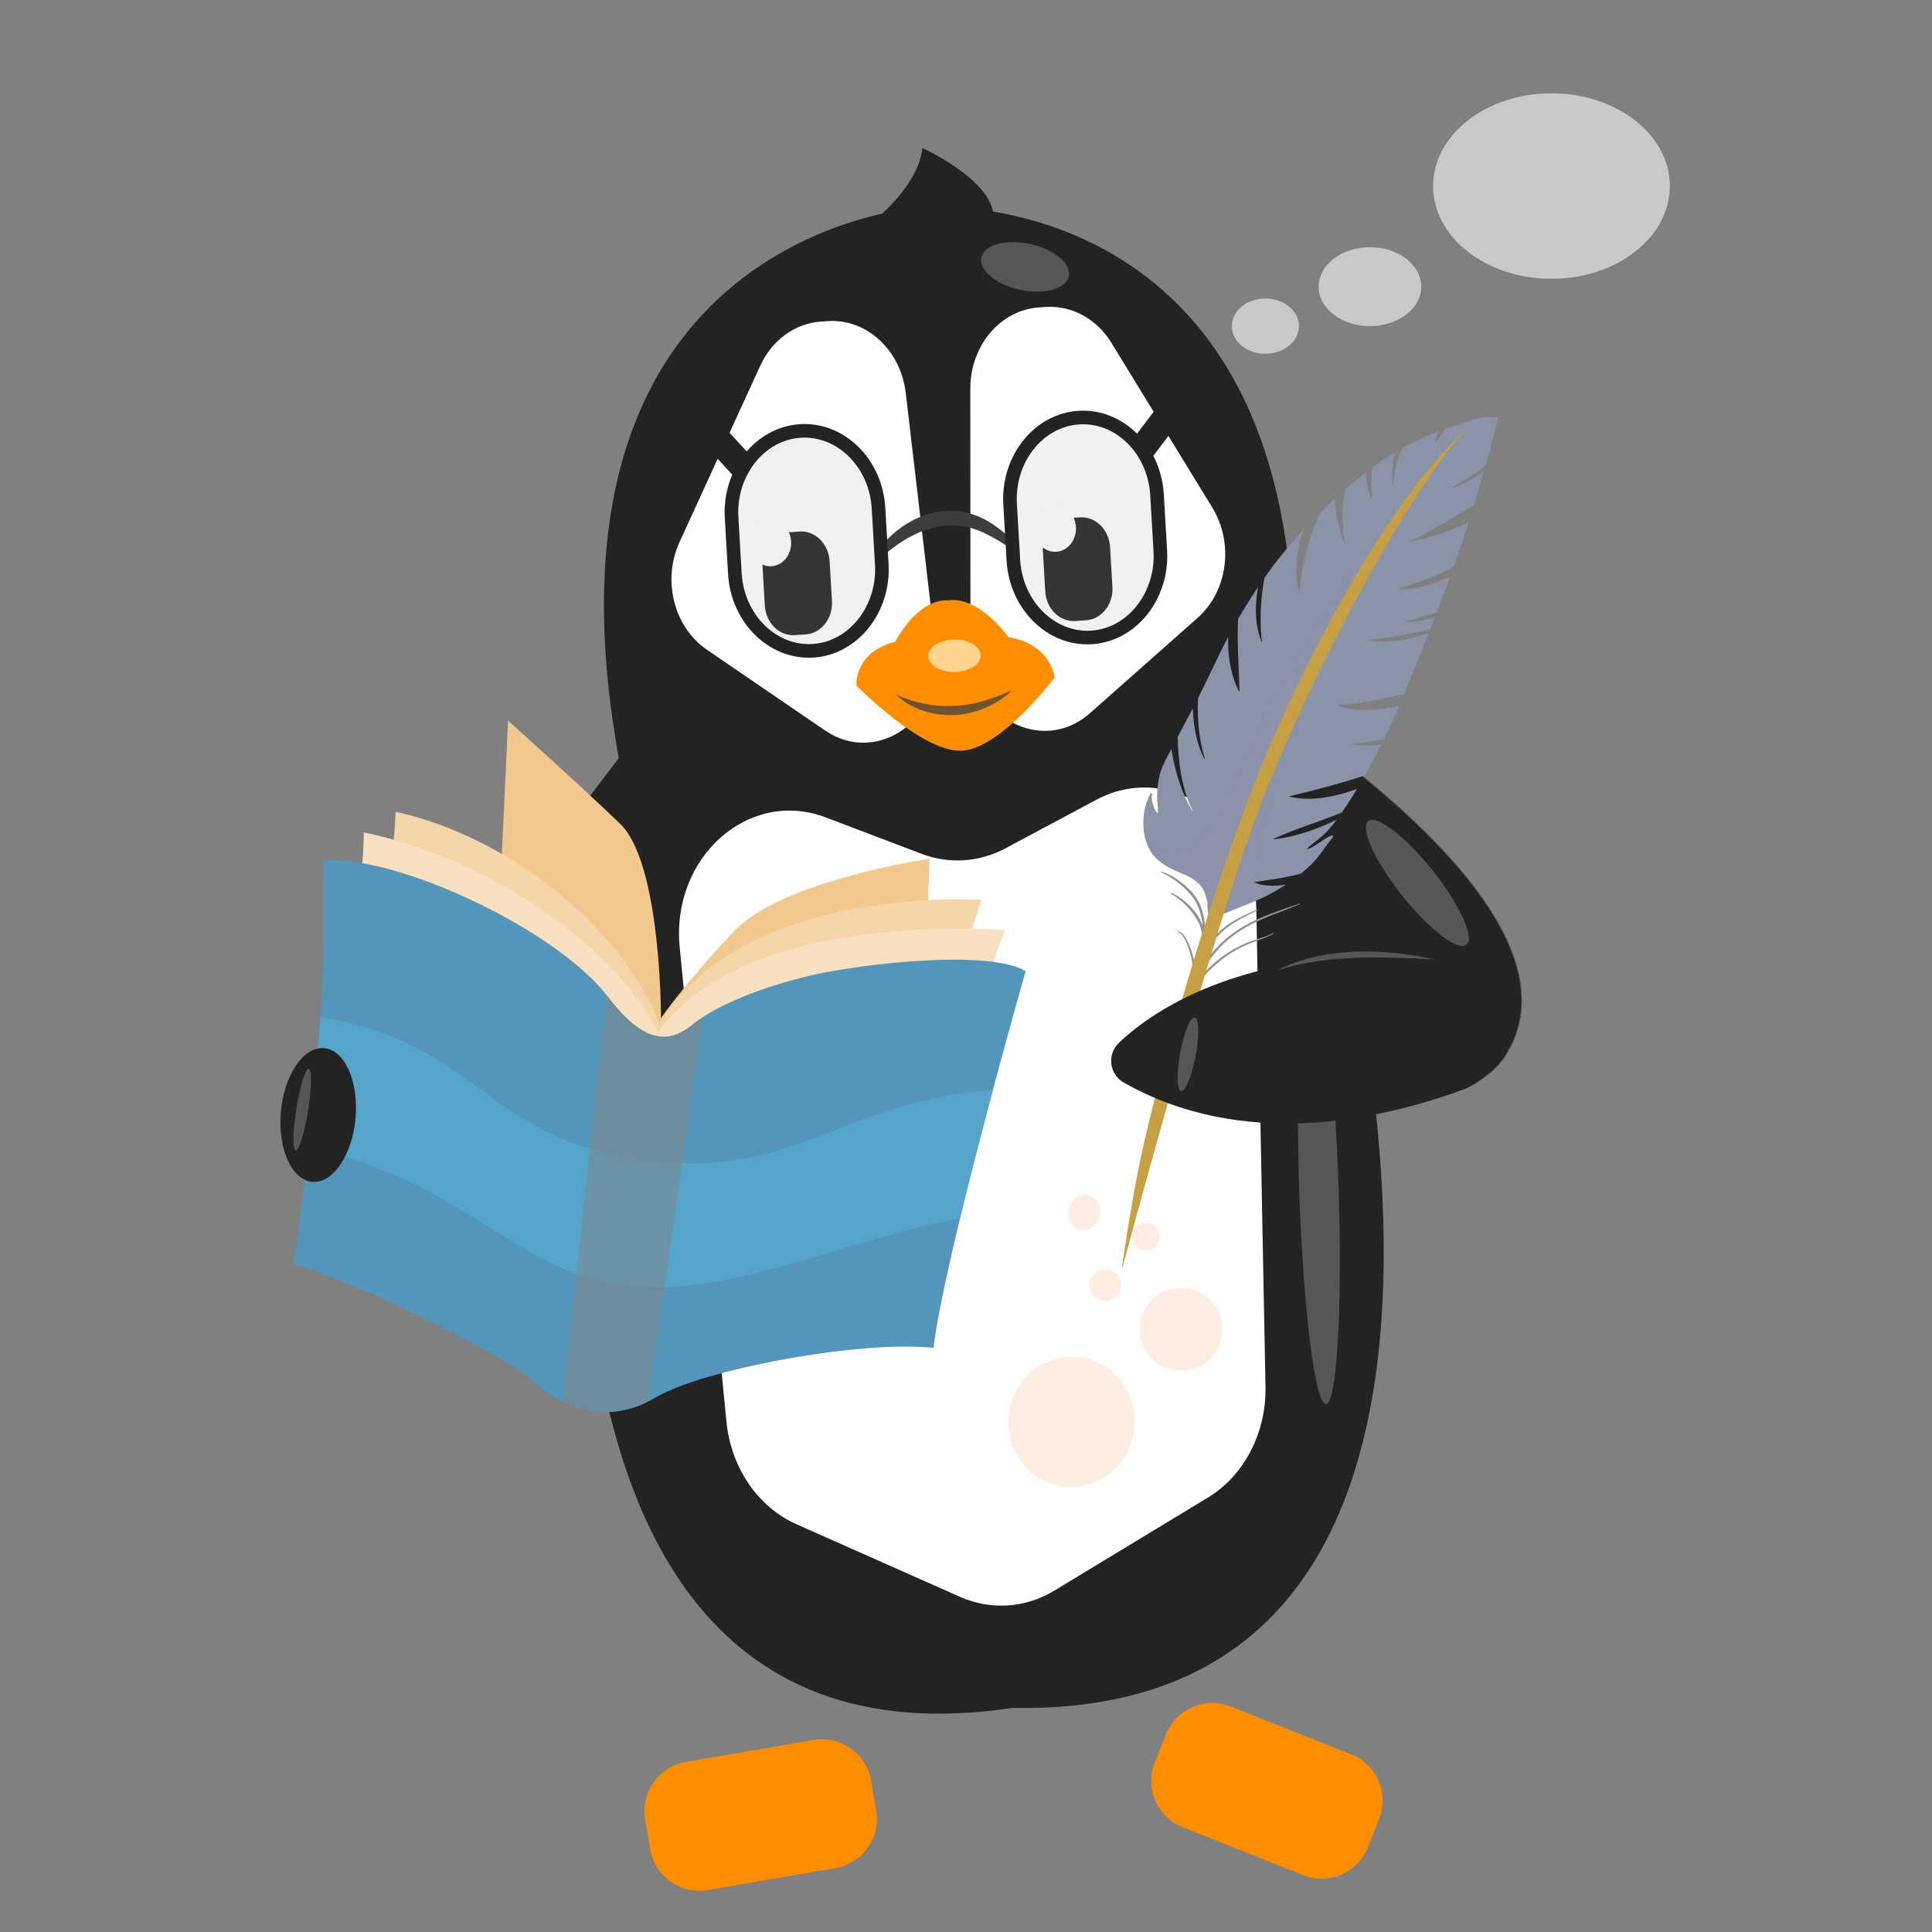 <?xml version="1.0" encoding="utf-8"?>
<!-- Generator: Adobe Illustrator 28.0.0, SVG Export Plug-In . SVG Version: 6.00 Build 0)  -->
<svg version="1.1" id="Шар_1" xmlns="http://www.w3.org/2000/svg" xmlns:xlink="http://www.w3.org/1999/xlink" x="0px"
     y="0px"
     viewBox="0 0 512 512" style="enable-background:new 0 0 512 512;" xml:space="preserve">
<rect x="0" y="0" width="512" height="512" fill="#808080" stroke="none"/>
<style type="text/css">
	.st0{fill:#161311;}
	.st1{fill:#232323;}
	.st2{fill:#232323;stroke:#565656;stroke-width:0.2;stroke-miterlimit:10;}
	.st3{fill:#FFFFFF;}
	.st4{fill:#3D3D3D;}
	.st5{fill:#F1F1F1;stroke:#232323;stroke-width:3.605;stroke-miterlimit:10;}
	.st6{fill:#353535;}
	.st7{fill:#F1F1F1;}
	.st8{fill:#565656;}
	.st9{fill:#F1F1F1;stroke:#232323;stroke-width:6.987;stroke-miterlimit:10;}
	.st10{fill:#FF8D00;}
	.st11{fill:#FFD48F;}
	.st12{fill:#FFEDE1;}
	.st13{fill:#705232;}
	.st14{fill:#F1C88D;}
	.st15{fill:#F5D6AB;}
	.st16{fill:#F8E1C1;}
	.st17{clip-path:url(#path39922_00000111174513176563160660000007165661051715788219_);fill:#55A4C9;}
	.st18{opacity:0.66;fill:#768892;}
	.st19{fill:#8B93A9;}
	.st20{opacity:0.54;fill:#8B93A9;}
	.st21{fill:#8E9092;}
	.st22{fill:#C79F44;}
	.st23{fill:#C9C9C9;}
</style>
    <g>
	<path class="st0" d="M184.23,8"/>
        <g>
		<path class="st1" d="M239.82,238.57c-0.12,0.07-0.24,0.16-0.36,0.23c-5.05,3.24-9.98,6.35-14.79,9.32h-0.01
			c-13.66,8.44-26.36,15.79-38.18,22.2c-7.4,4.03-14.46,7.68-21.18,10.98c-2.16,1.07-4.3,2.1-6.39,3.1
			c-0.02,0.01-0.05,0.03-0.07,0.03c-0.4,0.2-0.78,0.38-1.17,0.55h-0.01l-42.76-24.82c1.08-1.15,2.14-2.31,3.2-3.47
			c5.08-5.54,9.99-11.14,14.63-16.59v-0.01c1.21-1.42,2.39-2.81,3.57-4.21c1.5-1.78,2.95-3.53,4.37-5.26
			c6.13-7.45,11.57-14.35,16.05-20.15v-0.01c8.04-10.43,12.93-17.3,12.93-17.3l58.66,37.96L239.82,238.57z"/>
            <g>
			<line class="st1" x1="256.73" y1="235.27" x2="361.47" y2="282.77"/>
		</g>
            <path class="st2" d="M315.43,183.54c6.8-1.75,14.02-0.55,19.88,3.32c23.92,15.81,83.53,59.61,64.14,92.1
			c-2.82,4.73-6.7,7.56-11.3,8.8c-26.07,7.05-75.49-36.52-89.6-70.93C292.87,202.97,300.91,187.28,315.43,183.54L315.43,183.54z"/>
            <path class="st1" d="M268.26,452.62C106.3,476.94,164.18,201.93,164.18,201.93C138,60.55,244.87,54.84,244.89,54.83
			c0,0,106.73-8.19,97.3,135.51C342.19,190.35,431.83,455.75,268.26,452.62"/>
            <g>
			<path class="st3" d="M218.58,193.54l-31.25-21.36c-8.72-5.96-11.89-18.37-7.27-28.47l21.41-46.78
				c3.12-6.81,9.24-11.26,16.12-11.71l1.82-0.12c10.26-0.67,19.28,7.65,20.62,19.02l8.01,68.26
				C250.16,190.47,232.56,203.11,218.58,193.54z"/>
		</g>
            <g>
			<path class="st3" d="M288.89,188.97l28.51-25.25c7.96-7.05,9.65-19.77,3.88-29.19l-26.73-43.65c-3.89-6.36-10.49-9.98-17.36-9.53
				l-1.82,0.12c-10.26,0.67-18.24,10.1-18.23,21.55l0.04,68.77C257.19,190.01,276.13,200.27,288.89,188.97z"/>
		</g>
            <g>
			<path class="st4" d="M228.92,152.19c5.74-13.34,21.23-22.28,34.5-13.05c3.88,2.63,6.96,6.08,9.24,9.96
				c-3.5-2.81-7-5.47-10.78-7.32C249.25,135.01,237.72,142.84,228.92,152.19L228.92,152.19z"/>
		</g>
            <path class="st5" d="M215.49,172.46L215.49,172.46c-10.71,0.7-20.04-8.49-20.74-20.42l-0.87-14.87
			c-0.7-11.93,7.49-22.26,18.19-22.96h0c10.71-0.7,20.04,8.49,20.74,20.42l0.87,14.87c0.16,2.79-0.16,5.5-0.89,8.01
			C230.42,165.74,223.69,171.93,215.49,172.46z"/>
            <path class="st5" d="M289.3,168.92L289.3,168.92c-10.71,0.7-20.04-8.49-20.74-20.42l-0.87-14.87
			c-0.7-11.93,7.49-22.26,18.19-22.96l0,0c10.71-0.7,20.04,8.49,20.74,20.42l0.87,14.87c0.16,2.79-0.16,5.5-0.89,8.01
			C304.23,162.2,297.51,168.39,289.3,168.92z"/>
            <g>
			<path class="st6" d="M287.83,164.38l-2.89,0.19c-4.1,0.27-7.67-3.26-7.94-7.85l-0.62-10.6c-0.27-4.58,2.87-8.55,6.97-8.82
				l2.89-0.19c4.1-0.27,7.67,3.26,7.94,7.85l0.62,10.6C295.07,160.15,291.93,164.12,287.83,164.38z"/>

                <ellipse transform="matrix(1 -0.033 0.033 1 -4.422 9.192)" class="st7" cx="279.37"
                         cy="140.05" rx="5.57" ry="6.21"/>
		</g>
            <g>
			<path class="st6" d="M213.51,168.13l-2.89,0.19c-4.1,0.27-7.67-3.26-7.94-7.85l-0.62-10.6c-0.27-4.58,2.87-8.55,6.97-8.82
				l2.89-0.19c4.1-0.27,7.67,3.26,7.94,7.85l0.62,10.6C220.74,163.89,217.61,167.86,213.51,168.13z"/>

                <ellipse transform="matrix(1 -0.033 0.033 1 -4.586 6.732)" class="st7" cx="203.93"
                         cy="143.86" rx="5.57" ry="6.21"/>
		</g>
            <path class="st3" d="M254.39,423.17c8.16,3.62,17.32,3.03,25-1.63c11.47-6.95,28.41-17.21,40.72-24.67
			c9.62-5.83,15.49-17.14,15.26-29.37l-2.43-126.36c-0.46-23.98-23.07-39.53-42.43-29.18l-24.05,12.85
			c-6.95,3.71-14.94,4.23-22.27,1.45c-6.89-2.62-16.02-6.08-25.37-9.64c-20.42-7.76-41.05,10.61-38.69,34.46l12.39,125.71
			c1.2,12.17,8.36,22.63,18.59,27.17L254.39,423.17"/>

            <ellipse transform="matrix(0.211 -0.977 0.977 0.211 145.291 321.35)" class="st8" cx="271.77"
                     cy="70.64" rx="6.21" ry="11.85"/>
            <line class="st9" x1="302.52" y1="119.13" x2="312.01" y2="106.63"/>
            <line class="st9" x1="197.32" y1="124.17" x2="186.68" y2="112.63"/>
            <path class="st1" d="M223.69,64.61c0,0,19.31-12.1,20.77-25.37c0,0,20.33,9.18,18.73,19.42
			C261.58,68.89,223.69,64.61,223.69,64.61z"/>
            <g>
			<path class="st10" d="M251.35,159.09c-8.32-0.46-14.1,10.97-14.1,10.97c-11.04,2.85-10.29,11.62-10.29,11.62
				s17.33,17.7,27.83,17.27c10.5-0.43,24.67-19.4,24.67-19.4s-0.76-8.77-12.21-10.71C267.25,168.84,259.54,157.95,251.35,159.09"/>
		</g>

            <ellipse transform="matrix(1 -0.012 0.012 1 -2.069 3.051)" class="st11" cx="252.94" cy="173.77"
                     rx="6.94" ry="4.31"/>

            <ellipse transform="matrix(1 -0.033 0.033 1 -10.096 11.565)" class="st8" cx="349.22"
                     cy="315.06" rx="5.23" ry="56.99"/>
            <g>
			<path class="st6" d="M168.73,226.83c-6.49,14.93-9.75,30.87-10.71,47.08C155.56,257.88,159.26,240.1,168.73,226.83L168.73,226.83
				z"/>
		</g>

            <ellipse transform="matrix(0.137 -0.991 0.991 0.137 -128.264 606.346)" class="st12" cx="283.71"
                     cy="376.75" rx="17.26" ry="16.73"/>
            <circle class="st12" cx="312.95" cy="352.28" r="10.98"/>
            <circle class="st12" cx="292.92" cy="340.55" r="4.18"/>
            <circle class="st12" cx="303.66" cy="327.78" r="3.66"/>

            <ellipse transform="matrix(0.137 -0.991 0.991 0.137 -70.349 561.84)" class="st12" cx="287.13"
                     cy="321.28" rx="4.71" ry="4.18"/>
            <g>
			<path class="st13" d="M237.44,184.05c7.89,3.67,16.91,4.02,25.04,1.12c1.91-0.58,3.82-1.47,5.71-2.15
				c-1.04,0.9-2.12,1.78-3.28,2.56c-0.67,0.37-2.08,1.22-2.74,1.55c-0.95,0.39-1.98,0.83-2.94,1.19c-0.73,0.18-2.37,0.67-3.08,0.81
				C249.64,190.31,242.25,188.76,237.44,184.05L237.44,184.05z"/>
		</g>
            <path class="st10" d="M187.56,500.88l33.88-5.84c7.14-1.23,11.99-8.08,10.76-15.23l-1.36-7.94c-1.23-7.16-8.09-12.01-15.24-10.77
			l-33.88,5.84c-7.14,1.23-11.99,8.08-10.76,15.23l1.36,7.94C173.54,497.26,180.4,502.11,187.56,500.88z"/>
            <path class="st10" d="M313.42,484.24l31.96,12.68c6.74,2.67,14.44-0.65,17.12-7.39l2.98-7.48c2.68-6.75-0.64-14.46-7.4-17.14
			l-31.96-12.68c-6.74-2.67-14.44,0.65-17.12,7.39l-2.98,7.48C303.34,473.85,306.67,481.57,313.42,484.24z"/>
            <g>
			<path class="st1" d="M268.26,452.62"/>
		</g>
            <g>
			<path class="st3" d="M254.39,423.17"/>
		</g>
            <g id="g53033" transform="matrix(-1.098,0.027,-0.023,-0.938,804.217,548.744)">
			<path id="path44130" class="st14" d="M501.4,342.28c-0.19,1.21-0.76,14.53-0.76,14.53s35.52-5.03,47.45-18.99
				s18.25-24.14,18.25-24.14s-1.03,43.64,8.7,55.15c9.72,11.51,26.42,29.89,26.42,29.89l3.61-59.34l-32.34-42.12l-16.99,0.65
				L501.4,342.28z"/>
                <path id="path43571" class="st15" d="M494.34,325.03l-6,19.82c0,0,57.58,6.24,78.4-32.94c7.28,25.19,33.44,53.55,62.4,61.87
				c0.72-14.59,4-32.55,4-32.55l-63.77-53.32L494.34,325.03z"/>
                <path class="st16" d="M482.86,336.15l5.93-17.72l70.58-26.77l9.93-3.77l0.04,0.03l0.39,0.27l12.26,8.8l0.94,0.68l0.01,0
				l38.39,27.54l18.97,13.63c0,0-3.03,16.14-3.38,29.33c-2.42-0.67-4.82-1.43-7.19-2.3c-8.96-3.24-17.59-7.83-25.48-13.25
				c-1-0.67-1.97-1.37-2.94-2.08c-16.22-11.84-28.92-27.08-34.15-41.01c-9.94,16.03-28.72,22.92-46.05,25.7l-0.01,0
				c-4.42,0.71-8.74,1.15-12.8,1.41c-6.89,0.44-13.01,0.35-17.52,0.12C485.87,336.52,482.86,336.15,482.86,336.15z"/>
                <g>
				<defs>
					<path id="path39922_00000060030482491862040710000001340006715220683138_" d="M478.1,324.39c0,0,20.99-78.57,24.46-105.73
						c17.25,2.75,55.54-4.36,67.39-12.11c11.85-7.74,22.48-2.31,29.21,5.37c6.73,7.68,41.36,28.89,57.21,34.85
						c-8.59,59.13-9.77,95.63-9.39,113.8c-18.19,1.03-56.1-21.39-67.84-40.31c-6.81-10.98-13.01-15.41-20.27-8.73
						c-7.26,6.68-21.2,11.37-29.55,13.3C517.26,327.63,486.79,330.9,478.1,324.39L478.1,324.39z"/>
				</defs>
                    <use xlink:href="#path39922_00000060030482491862040710000001340006715220683138_"
                         style="overflow:visible;fill:#5496BA;"/>
                    <clipPath id="path39922_00000085216578746078396290000007338512961764617397_">
					<use xlink:href="#path39922_00000060030482491862040710000001340006715220683138_"
                         style="overflow:visible;"/>
				</clipPath>
                    <path style="clip-path:url(#path39922_00000085216578746078396290000007338512961764617397_);fill:#55A4C9;"
                          d="M669.13,283.5
					c-53.47-8.18-62.73-40.6-93.56-45.32c-30.84-4.72-72.51,22.67-97.29,16.99l-10.32,35.32c53.28,5.83,61.39-24.91,104.11-16.6
					c42.72,8.31,37.98,41.05,92.22,44.47C718.53,321.77,669.13,283.5,669.13,283.5z"/>
			</g>
                <path id="path41833" class="st18" d="M579.32,320.52c-0.06-0.09-0.12-0.17-0.17-0.26c-6.81-10.98-13.01-15.41-20.27-8.73
				c-0.81,0.74-1.71,1.46-2.66,2.15l15.52-108.2c7.69-4.22,14.8-3.02,20.56,0.54L579.32,320.52z"/>
		</g>

            <ellipse transform="matrix(0.089 -0.996 0.996 0.089 -217.581 353.2)" class="st1" cx="84.36"
                     cy="295.58" rx="17.78" ry="9.93"/>

            <ellipse transform="matrix(0.159 -0.987 0.987 0.159 -222.847 326.434)" class="st8" cx="80.17"
                     cy="294.02" rx="10.98" ry="1.57"/>
            <g>
			<path class="st19" d="M392.92,110.52c-0.56,0.18-1.13,0.37-1.69,0.53c-2.37,0.68-4.73,1.39-7.06,2.18
				c-0.36,0.12-0.72,0.25-1.08,0.37c-0.1,0.14-0.2,0.28-0.3,0.42c-0.77,1.09-1.52,2.22-2.38,3.24c-0.05,0.06-0.14,0-0.12-0.07
				c0.13-0.51,0.26-1.02,0.4-1.53c0.12-0.44,0.25-0.88,0.38-1.32c-3.31,1.26-6.52,2.73-9.61,4.48c-0.36,0.88-0.68,1.78-0.97,2.7
				c-0.37,1.2-0.67,2.43-0.87,3.67c-0.2,1.23-0.31,2.47-0.31,3.72c0,0.08-0.13,0.1-0.14,0.02c-0.12-0.71-0.19-1.42-0.21-2.14
				c-0.03-1.27,0.08-2.54,0.21-3.8c0.11-1,0.24-2.01,0.32-3.01c-1.99,1.21-3.91,2.52-5.78,3.89c-0.09,0.74-0.15,1.49-0.19,2.23
				c-0.06,1.07-0.07,2.14-0.06,3.21c0.01,0.95,0.05,1.9,0.09,2.86c0,0.09-0.11,0.09-0.14,0.02c-0.35-0.88-0.64-1.79-0.86-2.71
				c-0.34-1.39-0.55-2.82-0.63-4.25c-1.87,1.45-3.69,2.96-5.47,4.53c-0.15,0.82-0.27,1.65-0.37,2.48c-0.16,1.3-0.25,2.61-0.28,3.92
				c-0.03,1.31,0,2.62,0.11,3.93c0.11,1.33,0.29,2.65,0.55,3.96c0.02,0.09-0.11,0.12-0.14,0.04c-0.05-0.14-0.1-0.27-0.15-0.41
				c-0.41-1.12-0.79-2.27-1.11-3.42c-0.33-1.18-0.61-2.37-0.82-3.58c-0.22-1.22-0.37-2.45-0.45-3.68c-0.02-0.27-0.03-0.53-0.04-0.8
				c-1.3,1.2-2.58,2.41-3.84,3.64c-0.28,0.59-0.54,1.19-0.8,1.79c-0.87,2.04-1.63,4.13-2.27,6.26c-0.64,2.13-1.16,4.29-1.56,6.48
				c-0.41,2.23-0.71,4.49-0.9,6.75c-0.01,0.08-0.12,0.1-0.14,0.02c-0.44-1.86-0.68-3.76-0.71-5.67c-0.05-3.29,0.54-6.55,1.49-9.69
				c0.15-0.5,0.31-1,0.48-1.49c-3.77,4-7.21,8.3-10.38,12.79c-0.27,1.42-0.49,2.85-0.66,4.28c-0.25,2.17-0.37,4.35-0.38,6.53
				c0,2.03,0.1,4.06,0.33,6.08c0.01,0.09-0.12,0.09-0.14,0.02c-0.53-1.4-0.92-2.84-1.15-4.32c-0.41-2.55-0.37-5.14-0.08-7.69
				c0.09-0.79,0.2-1.58,0.33-2.37c-1.01,1.5-1.99,3.02-2.94,4.55c-0.79,1.27-1.56,2.56-2.31,3.85c-0.02,0.41-0.04,0.82-0.06,1.23
				c-0.07,1.99-0.06,3.97-0.01,5.96c0.05,1.99,0.13,3.98,0.22,5.98c0.08,2.01,0.16,4.01,0.2,6.02c0,0.07-0.1,0.1-0.13,0.04
				c-0.1-0.2-0.2-0.4-0.29-0.6c-0.75-1.61-1.31-3.3-1.72-5.02c-0.42-1.77-0.68-3.58-0.79-5.4c-0.07-1.13-0.09-2.25-0.07-3.38
				c-0.73,1.38-1.44,2.77-2.13,4.17c-1.97,4-3.85,8.06-5.86,12.04c-0.07,1.52-0.08,3.04-0.02,4.56c0.07,1.96,0.24,3.92,0.55,5.85
				c0.3,1.88,0.71,3.74,1.28,5.55c0.02,0.08-0.09,0.13-0.13,0.06c-0.79-1.51-1.4-3.11-1.84-4.76c-0.76-2.79-1.08-5.68-1.23-8.56
				c-1.32,2.52-2.66,5.02-3.99,7.53c0.03,1.47,0.09,2.94,0.21,4.4c0.14,1.75,0.35,3.5,0.65,5.24c0.3,1.71,0.69,3.4,1.19,5.07
				c0.5,1.65,1.12,3.27,1.88,4.82c0.04,0.08-0.08,0.15-0.12,0.07c-0.7-1.24-1.34-2.51-1.91-3.81c-0.98-2.22-1.77-4.53-2.38-6.88
				c-0.49-1.88-0.88-3.78-1.2-5.7c-0.28,0.54-0.57,1.07-0.85,1.61c-1.03,1.98-2.02,3.96-2.44,6.17c-0.41,2.16-0.64,4.44-0.39,6.63
				c0.1,0.85,0.25,1.77,0.07,2.62c-0.64-0.46-0.99-1.52-1.2-2.17c-0.26-0.83-0.58-1.98-0.24-2.84c0.15-0.37-0.45-0.34-0.58-0.08
				c-2.3,4.4-2.47,10.5-0.03,14.88c1.43,2.57,3.92,4.12,6.51,5.32c2.37,1.09,5.16,1.94,6.88,4.03c1.07,1.31,1.56,2.95,1.87,4.62
				c-0.02,1.45,0.03,2.93,0.53,4.31c0.07,0.19,0.29,0.23,0.46,0.14c4.67-2.4,9.72-3.92,14.43-6.23c1.82-0.9,3.58-1.93,5.27-3.06
				c-0.38,0.06-0.76,0.11-1.14,0.15c-1.25,0.14-2.52,0.18-3.78,0.07c-1.15-0.1-2.3-0.33-3.37-0.76c-0.06-0.02-0.08-0.13,0-0.14
				c0.17-0.02,0.33-0.05,0.5-0.07c1.31-0.19,2.62-0.38,3.93-0.58c1.32-0.21,2.64-0.43,3.95-0.69c1.31-0.26,2.61-0.55,3.9-0.88
				c1.18-0.93,2.31-1.92,3.33-3c1.93-2.04,3.36-4.48,5.16-6.62c0.25-0.3,0.04-0.62-0.34-0.48c-1.27,0.49-2.38,1.33-3.51,2.07
				c-0.9,0.58-1.98,1.37-3.09,1.54c1.23-1.33,2.8-2.29,4.15-3.49c1.45-1.28,2.7-2.82,3.86-4.37c-1.2,0.6-2.43,1.17-3.67,1.69
				c-1.42,0.59-2.87,1.13-4.34,1.61c-1.44,0.47-2.9,0.87-4.38,1.21c-1.4,0.32-2.83,0.56-4.26,0.72c-0.07,0.01-0.1-0.1-0.04-0.13
				c0.16-0.07,0.32-0.15,0.47-0.22c1.28-0.59,2.58-1.13,3.9-1.65c1.33-0.53,2.68-1.02,4.02-1.51c1.35-0.49,2.7-0.97,4.05-1.46
				c1.36-0.49,2.71-0.99,4.06-1.52c0.51-0.2,1.03-0.41,1.54-0.62c1.41-2.03,2.75-4.13,4.02-6.26c-1.05,0.4-2.12,0.76-3.19,1.07
				c-1.66,0.49-3.35,0.89-5.07,1.16c-1.65,0.26-3.32,0.42-4.99,0.4c-1.54-0.02-3.09-0.18-4.58-0.57c-0.07-0.02-0.07-0.12,0-0.14
				c1.62-0.37,3.24-0.76,4.85-1.16c2.85-0.71,5.69-1.47,8.51-2.29c2.19-0.64,4.37-1.31,6.54-2.03c0.04-0.07,0.09-0.15,0.13-0.22
				c1.48-2.6,2.88-5.26,4.21-7.94c-0.99,0.13-1.98,0.21-2.97,0.24c-1.47,0.04-2.95-0.03-4.4-0.26c-0.07-0.01-0.07-0.13,0-0.14
				c0.6-0.09,1.2-0.17,1.81-0.26c2.1-0.3,4.21-0.62,6.29-1.05c1.41-2.91,2.74-5.85,4.02-8.82c-0.15,0.04-0.31,0.08-0.46,0.11
				c-1.32,0.3-2.66,0.54-4,0.72c-1.38,0.18-2.77,0.29-4.16,0.3c-1.36,0.01-2.73-0.06-4.08-0.26c-1.3-0.19-2.58-0.5-3.81-0.96
				c-0.07-0.03-0.07-0.14,0.02-0.14c1.33-0.04,2.65-0.15,3.97-0.3c2.35-0.27,4.67-0.69,6.99-1.16c2.28-0.45,4.55-0.94,6.83-1.38
				c0.54-1.3,1.07-2.6,1.6-3.9c1.64-4.08,3.27-8.16,4.88-12.25c-1.29,0.42-2.59,0.8-3.9,1.12c-1.33,0.33-2.68,0.6-4.04,0.78
				c-1.35,0.18-2.72,0.29-4.08,0.29c-1.41,0-2.82-0.11-4.21-0.33c-0.09-0.01-0.06-0.14,0.02-0.14c1.41-0.08,2.82-0.22,4.22-0.4
				c2.48-0.32,4.93-0.77,7.38-1.27c1.68-0.34,3.35-0.71,5.02-1.08c0.4-1.01,0.79-2.03,1.19-3.04c-1.17,0.31-2.37,0.54-3.57,0.72
				c-1.35,0.2-2.71,0.34-4.07,0.42c-0.09,0.01-0.09-0.12-0.02-0.14c0.77-0.26,1.54-0.5,2.32-0.73c1.41-0.43,2.83-0.83,4.25-1.24
				c0.55-0.16,1.11-0.32,1.66-0.49c1.2-3.13,2.39-6.27,3.54-9.42c-0.96,0.4-1.92,0.79-2.89,1.16c-1.2,0.45-2.41,0.86-3.64,1.21
				c-1.17,0.33-2.35,0.6-3.55,0.77c-1.06,0.14-2.13,0.21-3.19,0.08c-0.08-0.01-0.1-0.11-0.02-0.14c0.14-0.05,0.28-0.1,0.43-0.15
				c1.17-0.41,2.35-0.82,3.52-1.23c1.18-0.41,2.35-0.83,3.51-1.27c1.17-0.45,2.34-0.91,3.48-1.42c1.12-0.5,2.23-1.03,3.3-1.62
				c1.32-3.69,2.6-7.39,3.8-11.12c0.08-0.24,0.16-0.49,0.23-0.73c-1.01,0.46-2.03,0.9-3.06,1.32c-1.32,0.54-2.66,1.04-4.01,1.51
				c-1.34,0.46-2.69,0.88-4.05,1.25c-1.34,0.37-2.69,0.69-4.06,0.95c-0.08,0.01-0.13-0.09-0.06-0.13c0.17-0.08,0.34-0.17,0.51-0.25
				c1.38-0.69,2.74-1.41,4.09-2.16c1.34-0.75,2.67-1.52,3.99-2.3c1.32-0.78,2.64-1.57,3.96-2.36c1.31-0.78,2.62-1.54,3.95-2.29
				c0.04-0.02,0.08-0.04,0.11-0.06c0.85-2.88,1.67-5.77,2.5-8.66c0.03-0.09,0.05-0.18,0.08-0.27c-1.14,0.77-2.31,1.5-3.51,2.18
				c-1.57,0.89-3.2,1.69-4.9,2.31c-0.07,0.02-0.13-0.08-0.07-0.12c0.14-0.11,0.28-0.22,0.42-0.32c1.32-0.95,2.76-1.7,4.16-2.52
				c1.41-0.82,2.84-1.69,3.98-2.87c0.15-0.16,0.3-0.32,0.44-0.49c0.37-1.24,0.76-2.49,1.21-3.71c0.01-0.05,0.01-0.1,0.02-0.14
				c0.06-0.42,0.12-0.84,0.2-1.25c0.09-0.44,0.21-0.88,0.33-1.31c0.26-0.98,0.55-1.95,0.8-2.93c0.27-1.04,0.51-2.11,0.64-3.19
				C395.59,110.53,394.26,110.53,392.92,110.52z"/>
                <path class="st20" d="M333.53,234.21c-0.38-0.1-0.75-0.22-1.11-0.37c-0.06-0.02-0.08-0.13,0-0.14c0.17-0.02,0.33-0.05,0.5-0.07
				c0.13-0.02,0.27-0.04,0.4-0.06c-0.09-0.32-0.17-0.65-0.23-0.97c-0.36-1.9-0.27-3.85-0.1-5.77c0.2-2.22,0.59-4.42,1.1-6.59
				c1.05-4.5,2.59-8.87,4.03-13.25c2.96-9.02,6.18-17.93,9.95-26.65c1.91-4.41,4.01-8.72,6.09-13.05c2.05-4.27,4.08-8.55,6.22-12.76
				c1.96-3.84,3.93-7.72,6.43-11.24c1.11-1.57,2.26-3.13,3.27-4.77c0.86-1.41,1.67-2.92,1.98-4.55c-0.83,0.95-1.65,1.91-2.47,2.87
				c-7.08,8.43-13.4,17.49-19.18,26.85c-5.76,9.32-11.01,18.96-16.08,28.67c-2.54,4.88-5.04,9.78-7.54,14.68
				c-1.67,3.28-3.16,6.67-4.97,9.88c-1.68,2.97-3.79,6.17-6.89,7.81c-2.7,1.43-6.18,1.19-8.6-0.71c-1.53-1.2-2.58-2.88-3.29-4.7
				c0.16,2.12,0.72,4.18,1.71,5.95c1.43,2.57,3.92,4.12,6.51,5.32c2.37,1.09,5.16,1.94,6.88,4.03c1.07,1.31,1.56,2.95,1.87,4.62
				c-0.02,1.45,0.03,2.93,0.53,4.31c0.07,0.19,0.29,0.23,0.46,0.14c4.67-2.4,9.72-3.92,14.43-6.23c0.18-0.09,0.36-0.18,0.53-0.27
				C334.78,236.57,334,235.46,333.53,234.21z"/>
                <path class="st21" d="M319.88,253.98c-0.09-0.71-0.2-1.41-0.27-2.12c-0.05-0.5-0.09-1.01-0.12-1.51
				c0.03-1.42,0.01-2.85-0.08-4.27c-0.1-1.57-0.33-3.15-0.78-4.65c-0.44-1.49-1.1-2.91-2.04-4.14c-0.5-0.66-1.08-1.26-1.67-1.83
				c-0.61-0.6-1.26-1.16-1.93-1.68c-0.76-0.59-1.56-1.13-2.41-1.59c-0.42-0.24-0.86-0.45-1.3-0.65c-0.44-0.2-0.91-0.35-1.36-0.53
				c-0.1-0.04-0.24,0.14-0.12,0.19c0.4,0.16,0.77,0.38,1.15,0.58c0.37,0.2,0.74,0.41,1.1,0.63c0.71,0.44,1.39,0.92,2.05,1.43
				c1.31,1.02,2.56,2.19,3.62,3.47c1.88,2.27,2.69,5.18,3.06,8.06c-0.4-1.19-1.03-2.29-1.77-3.3c-0.79-1.09-1.72-2.08-2.73-2.96
				c-0.57-0.49-1.16-0.96-1.78-1.38c-0.63-0.42-1.29-0.76-1.95-1.12c-0.12-0.07-0.34,0.14-0.2,0.21c0.56,0.31,1.08,0.69,1.59,1.07
				c0.53,0.4,1.05,0.82,1.55,1.27c0.99,0.89,1.89,1.88,2.68,2.95c0.78,1.07,1.51,2.21,1.92,3.49c0.42,1.3,0.55,2.67,0.65,4.02
				c0.05,0.78,0.1,1.56,0.19,2.34c0.09,0.77,0.21,1.53,0.5,2.25C319.51,254.46,319.91,254.22,319.88,253.98z"/>
                <path class="st21" d="M344.35,239.48c-2.54,0.88-5.1,1.7-7.61,2.67c-2.52,0.97-4.99,2.05-7.32,3.41
				c-2.15,1.25-4.14,2.74-5.91,4.48c-1.76,1.72-3.33,3.68-4.52,5.83c-1.16,2.09-2.03,4.41-2.17,6.81c-0.02,0.29-0.01,0.57,0.02,0.85
				c0.01,0.11,0.16,0.12,0.24,0.09c0.11-0.04,0.19-0.13,0.21-0.24c0.1-0.59,0.16-1.18,0.26-1.77c0.1-0.56,0.23-1.12,0.39-1.67
				c0.32-1.13,0.77-2.22,1.31-3.26c1.11-2.14,2.56-4.07,4.23-5.8c1.65-1.71,3.52-3.19,5.53-4.45c2.24-1.39,4.64-2.5,7.07-3.5
				c2.46-1.01,4.96-1.89,7.41-2.91c0.3-0.13,0.6-0.25,0.9-0.38C344.51,239.6,344.49,239.43,344.35,239.48z"/>
                <path class="st21" d="M333.13,241.05c-2.07,0.85-4.1,1.78-6.03,2.92c-1.95,1.16-3.82,2.54-5.27,4.29c-0.8,0.97-1.5,2.03-1.9,3.23
				c-0.05,0.14,0.04,0.26,0.19,0.27c0.17,0.01,0.31-0.12,0.37-0.26c0.43-0.95,0.96-1.87,1.61-2.69c0.66-0.84,1.43-1.6,2.25-2.29
				c1.71-1.44,3.64-2.6,5.62-3.64c1.06-0.56,2.13-1.11,3.21-1.64C333.31,241.18,333.29,240.98,333.13,241.05z"/>
                <path class="st21" d="M337.44,247.23c-1.93,1.06-4.11,1.54-6.17,2.29c-2.1,0.76-4.11,1.84-5.99,3.05
				c-1.85,1.19-3.54,2.59-5.1,4.14c-1.45,1.45-2.78,3.04-3.81,4.82c-1.02,1.75-1.77,3.71-1.9,5.74c-0.02,0.25,0,0.49,0.04,0.73
				c0.02,0.11,0.17,0.12,0.25,0.1c0.12-0.04,0.2-0.13,0.22-0.25c0.1-0.5,0.15-1.01,0.24-1.51c0.09-0.48,0.2-0.95,0.34-1.42
				c0.28-0.93,0.66-1.83,1.12-2.69c0.94-1.76,2.2-3.33,3.57-4.77c1.46-1.53,3.06-2.9,4.8-4.1c1.8-1.23,3.74-2.32,5.75-3.16
				c2.01-0.83,4.1-1.42,6.04-2.41c0.23-0.12,0.45-0.24,0.67-0.37C337.65,247.34,337.58,247.15,337.44,247.23z"/>
                <path class="st21" d="M316.48,254.92c-0.15-1.11-0.45-2.2-0.85-3.25c-0.49-1.28-0.98-2.6-1.8-3.71c-0.4-0.54-0.93-1.07-1.63-1.17
				c-0.1-0.01-0.22,0.18-0.1,0.2c0.59,0.11,1.03,0.6,1.36,1.07c0.41,0.58,0.73,1.24,1,1.9c0.63,1.52,1.17,3.1,1.44,4.72
				c0.1,0.6,0.15,1.2,0.15,1.81c0,0.6-0.07,1.21-0.06,1.81c0,0.24,0.34,0.12,0.39-0.04c0.17-0.53,0.21-1.12,0.22-1.68
				C316.6,256.02,316.56,255.47,316.48,254.92z"/>
                <path class="st22" d="M388.47,113.9c0,0-22.92,18.36-50.8,81.09c-13.15,29.59-29.06,82.64-35.28,111.43
				c-1.83,8.49-4.57,25.09-5.03,29.76c0,0,20.09-75.13,32.83-112.29C343.99,183.64,373.71,129.29,388.47,113.9z"/>
                <path class="st22" d="M388.47,113.9c0,0-20.42,17.11-48.3,79.84c-13.15,29.59-29.37,81.25-35.59,110.04
				c-1.83,8.49-6.77,27.72-7.23,32.4c0,0,20.09-75.13,32.83-112.29C343.99,183.64,373.71,129.29,388.47,113.9z"/>
		</g>
            <path class="st1" d="M387.44,288.87c-22.89,8.33-58.53,15.69-89.64-1.99c-3.87-2.2-4.48-7.49-1.25-10.55
			c9.96-9.43,34.85-25.89,85.57-23.1c4.93,0.27,9.55,2.52,12.81,6.23l0,0C403.47,269.17,399.6,284.45,387.44,288.87z"/>

            <ellipse transform="matrix(0.783 -0.622 0.622 0.783 -63.964 284.485)" class="st8" cx="375.6"
                     cy="233.88" rx="5.23" ry="20.92"/>
            <g>
			<path class="st8" d="M338.39,257.18c12.37-6.4,28.62-5.86,41.92-2.91c-1.78-0.05-3.55-0.17-5.31-0.28
				C362.79,253.49,350.13,253.39,338.39,257.18L338.39,257.18z"/>
		</g>

            <ellipse transform="matrix(0.182 -0.983 0.983 0.182 -17.14 538.141)" class="st8" cx="314.95"
                     cy="279.38" rx="9.93" ry="2.09"/>
	</g>
        <ellipse class="st23" cx="335.34" cy="86.43" rx="8.89" ry="7.32"/>
        <ellipse class="st23" cx="363.05" cy="75.97" rx="13.59" ry="10.46"/>
        <ellipse class="st23" cx="411.16" cy="49.31" rx="31.37" ry="24.58"/>
</g>
</svg>
